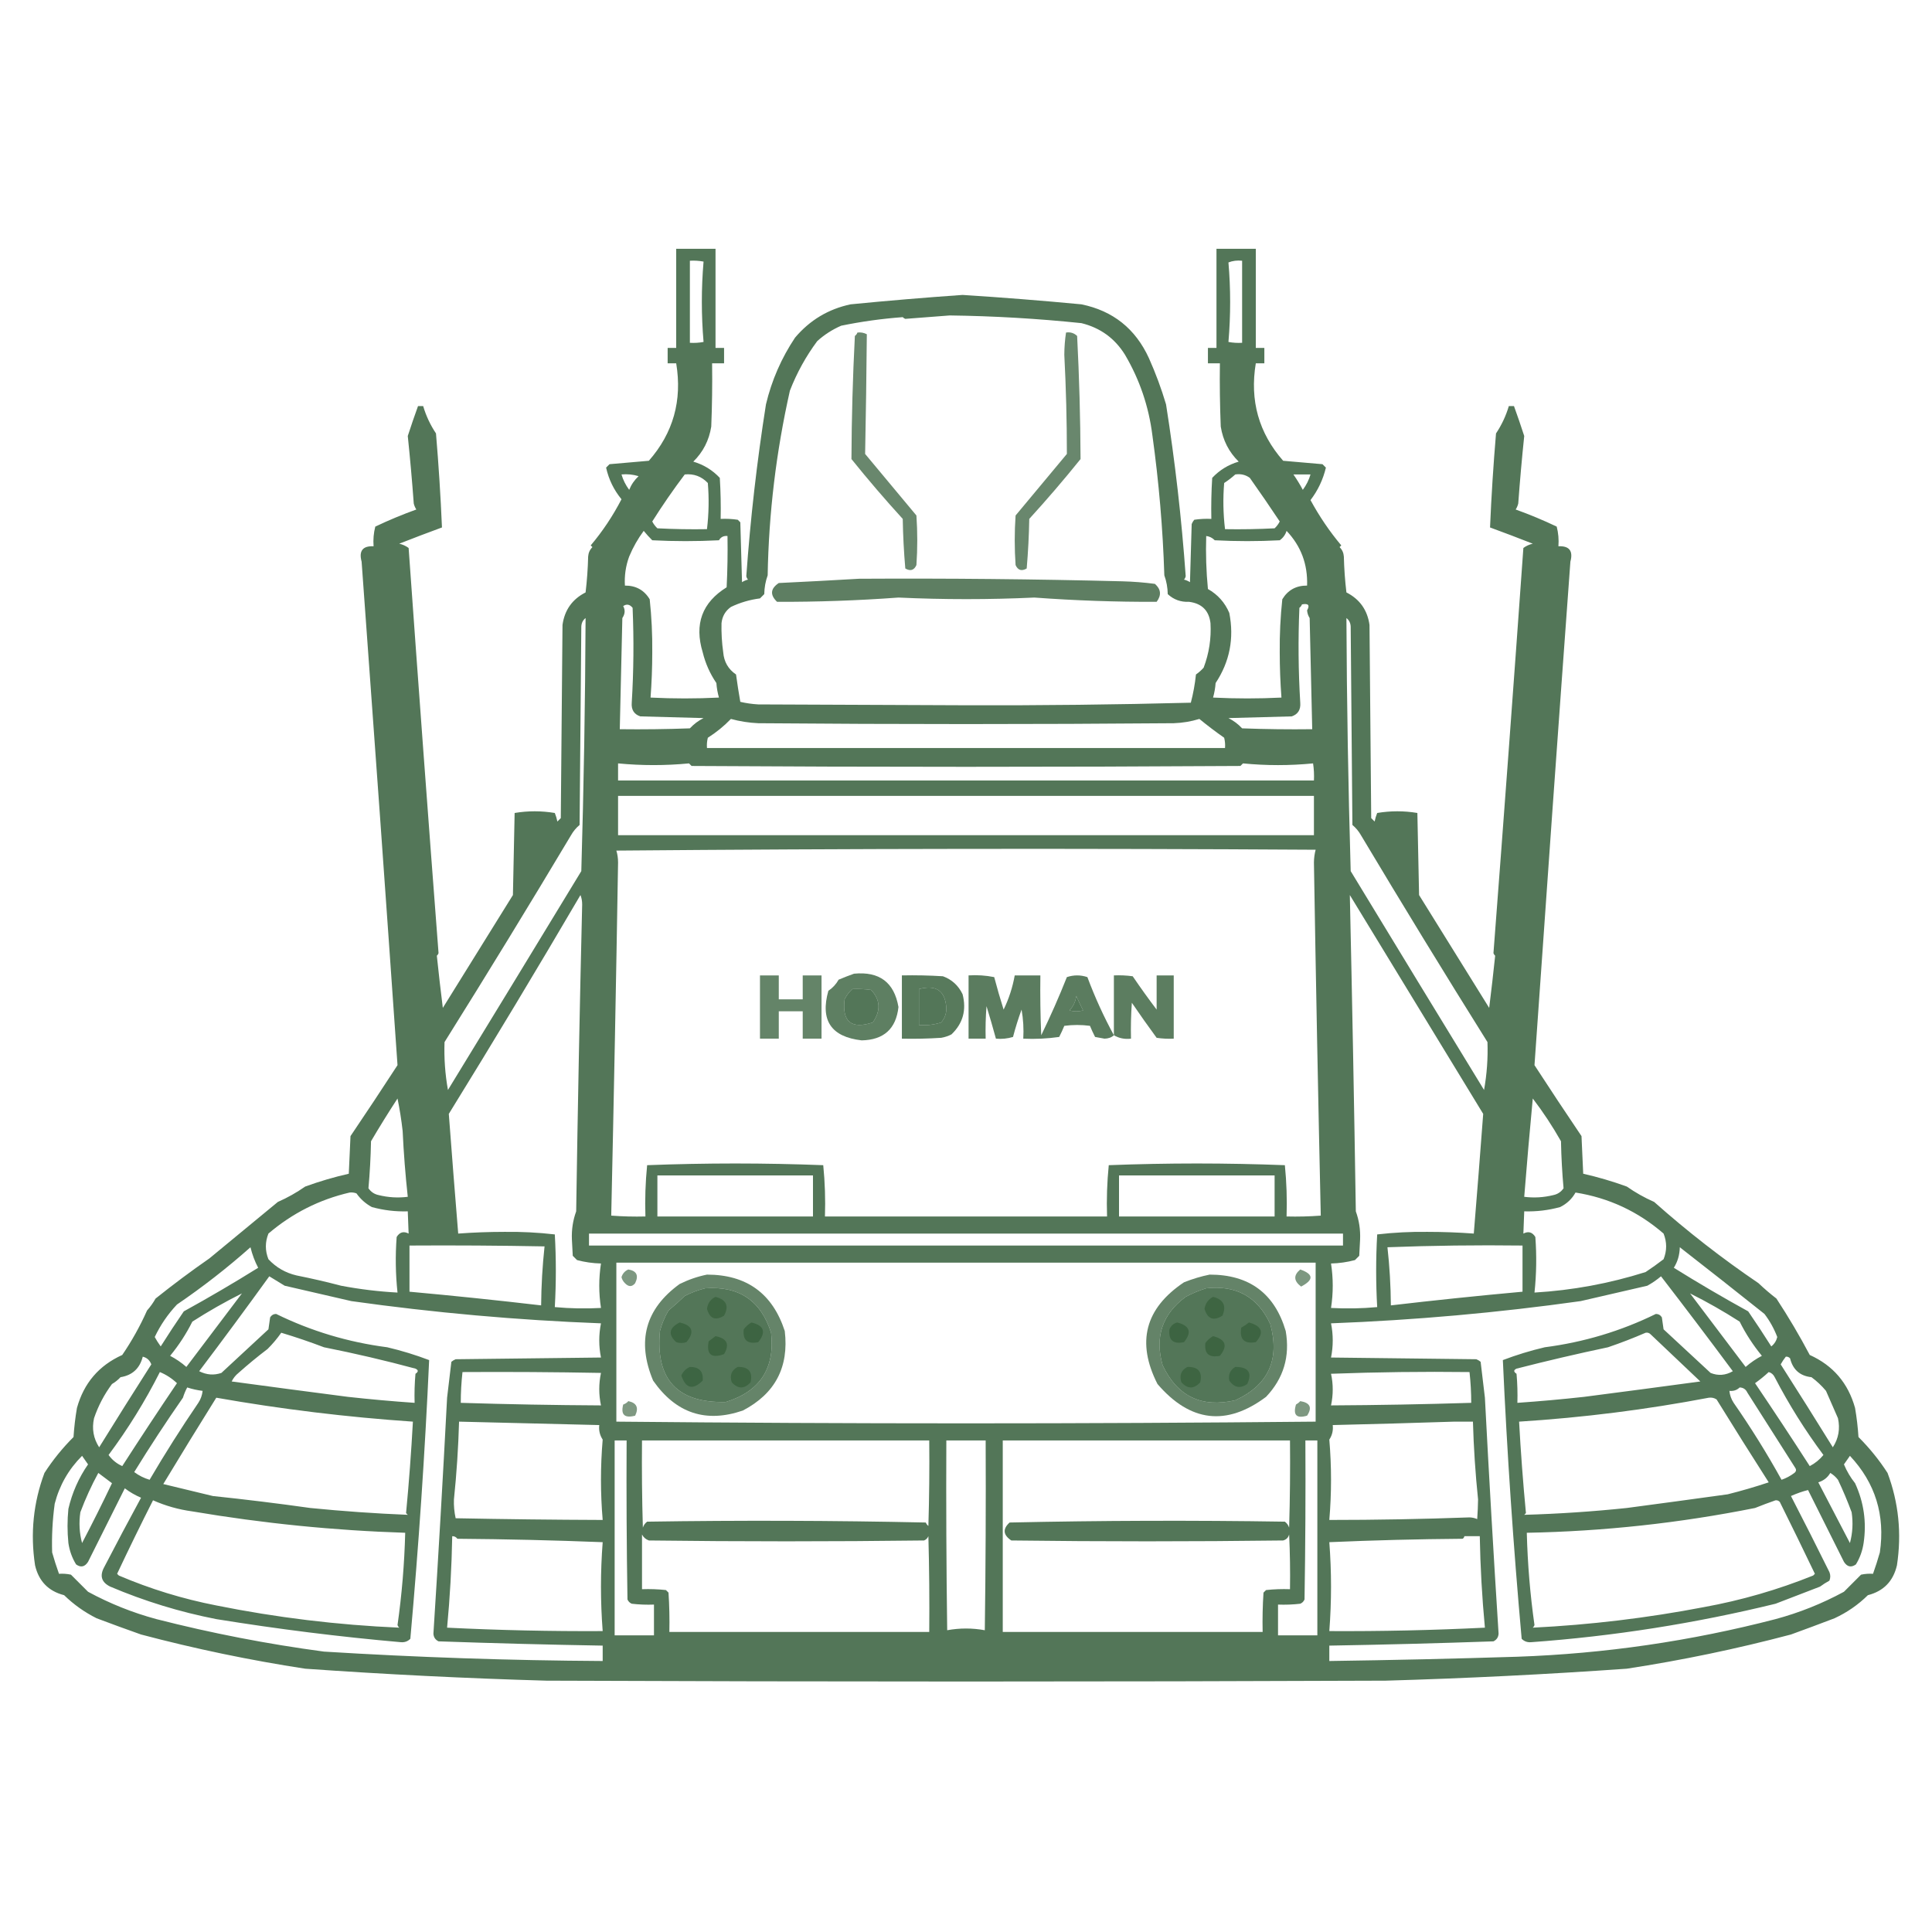 <?xml version="1.0" encoding="UTF-8"?>
<!DOCTYPE svg PUBLIC "-//W3C//DTD SVG 1.1//EN" "http://www.w3.org/Graphics/SVG/1.1/DTD/svg11.dtd">
<svg xmlns="http://www.w3.org/2000/svg" version="1.1" width="1130px" height="1130px" style="shape-rendering:geometricPrecision; text-rendering:geometricPrecision; image-rendering:optimizeQuality; fill-rule:evenodd; clip-rule:evenodd" xmlns:xlink="http://www.w3.org/1999/xlink">
<g><path style="opacity:0.845" fill="#355e3a" d="M 395.5,145.5 C 403.167,145.5 410.833,145.5 418.5,145.5C 418.5,164.833 418.5,184.167 418.5,203.5C 420.167,203.5 421.833,203.5 423.5,203.5C 423.5,206.5 423.5,209.5 423.5,212.5C 421.167,212.5 418.833,212.5 416.5,212.5C 416.667,224.838 416.5,237.171 416,249.5C 414.719,257.563 411.219,264.397 405.5,270C 411.545,271.771 416.712,274.937 421,279.5C 421.5,287.493 421.666,295.493 421.5,303.5C 424.85,303.335 428.183,303.502 431.5,304C 432,304.5 432.5,305 433,305.5C 433.333,317.167 433.667,328.833 434,340.5C 435.067,339.809 436.234,339.309 437.5,339C 436.978,338.439 436.645,337.772 436.5,337C 438.886,303.455 442.719,269.955 448,236.5C 451.336,222.497 457.002,209.497 465,197.5C 473.653,187.261 484.486,180.761 497.5,178C 519.419,175.851 541.252,174.018 563,172.5C 586.083,173.966 609.25,175.799 632.5,178C 650.946,181.77 664.113,192.27 672,209.5C 675.94,218.324 679.273,227.324 682,236.5C 687.281,269.955 691.114,303.455 693.5,337C 693.355,337.772 693.022,338.439 692.5,339C 693.766,339.309 694.933,339.809 696,340.5C 696.333,329.167 696.667,317.833 697,306.5C 697.374,305.584 697.874,304.75 698.5,304C 701.817,303.502 705.15,303.335 708.5,303.5C 708.334,295.493 708.5,287.493 709,279.5C 713.288,274.937 718.455,271.771 724.5,270C 718.781,264.397 715.281,257.563 714,249.5C 713.5,237.171 713.333,224.838 713.5,212.5C 711.167,212.5 708.833,212.5 706.5,212.5C 706.5,209.5 706.5,206.5 706.5,203.5C 708.167,203.5 709.833,203.5 711.5,203.5C 711.5,184.167 711.5,164.833 711.5,145.5C 719.167,145.5 726.833,145.5 734.5,145.5C 734.5,164.833 734.5,184.167 734.5,203.5C 736.167,203.5 737.833,203.5 739.5,203.5C 739.5,206.5 739.5,209.5 739.5,212.5C 737.833,212.5 736.167,212.5 734.5,212.5C 730.896,234.239 736.229,253.239 750.5,269.5C 758.167,270.167 765.833,270.833 773.5,271.5C 774.167,272.167 774.833,272.833 775.5,273.5C 773.845,280.476 770.845,286.809 766.5,292.5C 771.659,302.01 777.659,310.844 784.5,319C 784.167,319.333 783.833,319.667 783.5,320C 785.004,321.491 785.837,323.324 786,325.5C 786.169,332.524 786.669,339.524 787.5,346.5C 795.275,350.451 799.775,356.784 801,365.5C 801.333,403.167 801.667,440.833 802,478.5C 802.667,479.167 803.333,479.833 804,480.5C 804.346,478.782 804.846,477.115 805.5,475.5C 813.392,474.186 821.225,474.186 829,475.5C 829.333,491.5 829.667,507.5 830,523.5C 843.667,545.5 857.333,567.5 871,589.5C 872.27,579.342 873.437,569.175 874.5,559C 874.043,558.586 873.709,558.086 873.5,557.5C 879.526,478.798 885.36,399.798 891,320.5C 892.648,319.283 894.481,318.45 896.5,318C 888.17,314.725 879.837,311.558 871.5,308.5C 872.283,290.147 873.45,271.814 875,253.5C 878.304,248.557 880.804,243.224 882.5,237.5C 883.5,237.5 884.5,237.5 885.5,237.5C 887.58,243.24 889.58,249.073 891.5,255C 890.131,268.134 888.964,281.301 888,294.5C 887.691,295.766 887.191,296.933 886.5,298C 894.696,300.952 902.696,304.285 910.5,308C 911.46,311.73 911.793,315.563 911.5,319.5C 917.869,319.22 920.203,322.22 918.5,328.5C 911.294,427.044 904.294,525.21 897.5,623C 906.543,636.919 915.709,650.752 925,664.5C 925.333,671.833 925.667,679.167 926,686.5C 934.626,688.45 943.126,690.95 951.5,694C 956.51,697.507 961.843,700.507 967.5,703C 986.856,720.201 1007.19,736.034 1028.5,750.5C 1031.85,753.687 1035.35,756.687 1039,759.5C 1046.02,770.203 1052.52,781.203 1058.5,792.5C 1072.14,798.646 1080.97,808.979 1085,823.5C 1085.97,829.13 1086.63,834.796 1087,840.5C 1093.45,846.943 1099.12,853.943 1104,861.5C 1110.49,878.87 1112.33,896.87 1109.5,915.5C 1107.35,924.817 1101.68,930.651 1092.5,933C 1086.83,938.595 1080.33,943.095 1073,946.5C 1064.49,949.748 1055.99,952.915 1047.5,956C 1015.85,964.386 983.848,971.053 951.5,976C 904.425,979.323 857.425,981.656 810.5,983C 646.833,983.667 483.167,983.667 319.5,983C 272.575,981.656 225.575,979.323 178.5,976C 146.149,971.052 114.149,964.386 82.5,956C 73.839,952.945 65.173,949.778 56.5,946.5C 49.464,942.982 43.13,938.482 37.5,933C 28.318,930.651 22.651,924.817 20.5,915.5C 17.673,896.87 19.506,878.87 26,861.5C 30.881,853.943 36.548,846.943 43,840.5C 43.367,834.796 44.034,829.13 45,823.5C 49.027,808.979 57.86,798.646 71.5,792.5C 77.108,784.286 81.941,775.619 86,766.5C 87.912,764.343 89.579,762.009 91,759.5C 101.27,751.29 111.77,743.456 122.5,736C 135.754,725.021 149.087,714.021 162.5,703C 168.157,700.507 173.49,697.507 178.5,694C 186.874,690.95 195.374,688.45 204,686.5C 204.333,679.167 204.667,671.833 205,664.5C 214.291,650.752 223.457,636.919 232.5,623C 225.706,525.21 218.706,427.044 211.5,328.5C 209.797,322.22 212.131,319.22 218.5,319.5C 218.207,315.563 218.54,311.73 219.5,308C 227.304,304.285 235.304,300.952 243.5,298C 242.809,296.933 242.309,295.766 242,294.5C 241.036,281.301 239.869,268.134 238.5,255C 240.42,249.073 242.42,243.24 244.5,237.5C 245.5,237.5 246.5,237.5 247.5,237.5C 249.196,243.224 251.696,248.557 255,253.5C 256.55,271.814 257.717,290.147 258.5,308.5C 250.163,311.558 241.83,314.725 233.5,318C 235.519,318.45 237.352,319.283 239,320.5C 244.64,399.798 250.474,478.798 256.5,557.5C 256.291,558.086 255.957,558.586 255.5,559C 256.563,569.175 257.73,579.342 259,589.5C 272.667,567.5 286.333,545.5 300,523.5C 300.333,507.5 300.667,491.5 301,475.5C 308.775,474.186 316.608,474.186 324.5,475.5C 325.154,477.115 325.654,478.782 326,480.5C 326.667,479.833 327.333,479.167 328,478.5C 328.333,440.833 328.667,403.167 329,365.5C 330.225,356.784 334.725,350.451 342.5,346.5C 343.331,339.524 343.831,332.524 344,325.5C 344.163,323.324 344.996,321.491 346.5,320C 346.167,319.667 345.833,319.333 345.5,319C 352.479,310.725 358.479,301.725 363.5,292C 359.03,286.559 356.03,280.393 354.5,273.5C 355.167,272.833 355.833,272.167 356.5,271.5C 364.167,270.833 371.833,270.167 379.5,269.5C 393.771,253.239 399.104,234.239 395.5,212.5C 393.833,212.5 392.167,212.5 390.5,212.5C 390.5,209.5 390.5,206.5 390.5,203.5C 392.167,203.5 393.833,203.5 395.5,203.5C 395.5,184.167 395.5,164.833 395.5,145.5 Z M 403.5,152.5 C 406.187,152.336 408.854,152.503 411.5,153C 410.167,168.667 410.167,184.333 411.5,200C 408.854,200.497 406.187,200.664 403.5,200.5C 403.5,184.5 403.5,168.5 403.5,152.5 Z M 718.5,153.5 C 720.948,152.527 723.615,152.194 726.5,152.5C 726.5,168.5 726.5,184.5 726.5,200.5C 723.813,200.664 721.146,200.497 718.5,200C 719.83,184.402 719.83,168.902 718.5,153.5 Z M 555.5,184.5 C 581.242,184.836 606.909,186.336 632.5,189C 643.552,191.728 652.052,197.895 658,207.5C 666.554,222.04 671.887,237.707 674,254.5C 677.813,281.926 680.146,309.26 681,336.5C 682.254,339.976 682.921,343.642 683,347.5C 686.473,350.723 690.639,352.223 695.5,352C 702.96,352.963 707.127,357.129 708,364.5C 708.505,373.454 707.171,382.121 704,390.5C 702.649,392.019 701.149,393.352 699.5,394.5C 698.911,400.122 697.911,405.622 696.5,411C 652.687,412.139 608.854,412.639 565,412.5C 524.5,412.333 484,412.167 443.5,412C 439.911,411.793 436.411,411.293 433,410.5C 432.057,405.191 431.224,399.858 430.5,394.5C 425.949,391.404 423.449,387.071 423,381.5C 422.199,375.835 421.866,370.168 422,364.5C 422.428,360.472 424.262,357.305 427.5,355C 432.889,352.419 438.556,350.753 444.5,350C 445.333,349.167 446.167,348.333 447,347.5C 447.079,343.642 447.746,339.976 449,336.5C 449.631,300.224 453.964,264.224 462,228.5C 466.036,218.093 471.369,208.427 478,199.5C 482.159,195.751 486.826,192.751 492,190.5C 503.93,188.054 515.93,186.387 528,185.5C 528.414,185.957 528.914,186.291 529.5,186.5C 538.296,185.86 546.962,185.193 555.5,184.5 Z M 363.5,277.5 C 366.898,277.18 370.232,277.513 373.5,278.5C 371.081,280.754 369.248,283.421 368,286.5C 365.945,283.723 364.445,280.723 363.5,277.5 Z M 400.5,277.5 C 405.803,276.962 410.303,278.629 414,282.5C 414.748,291.535 414.581,300.535 413.5,309.5C 403.828,309.666 394.161,309.5 384.5,309C 383.257,307.846 382.257,306.512 381.5,305C 387.473,295.543 393.806,286.377 400.5,277.5 Z M 722.5,277.5 C 725.685,277.02 728.519,277.686 731,279.5C 736.957,287.913 742.79,296.413 748.5,305C 747.743,306.512 746.743,307.846 745.5,309C 735.839,309.5 726.172,309.666 716.5,309.5C 715.419,300.535 715.252,291.535 716,282.5C 718.352,280.97 720.519,279.303 722.5,277.5 Z M 756.5,277.5 C 759.833,277.5 763.167,277.5 766.5,277.5C 765.555,280.723 764.055,283.723 762,286.5C 760.311,283.333 758.478,280.333 756.5,277.5 Z M 376.5,310.5 C 378.043,312.396 379.709,314.229 381.5,316C 394.5,316.667 407.5,316.667 420.5,316C 421.617,314.108 423.284,313.275 425.5,313.5C 425.666,323.506 425.5,333.506 425,343.5C 410.665,352.379 405.998,365.046 411,381.5C 412.572,387.977 415.238,393.977 419,399.5C 419.218,402.426 419.718,405.26 420.5,408C 407.167,408.667 393.833,408.667 380.5,408C 381.16,399.242 381.493,390.409 381.5,381.5C 381.602,371.119 381.102,360.786 380,350.5C 376.75,345.126 371.917,342.459 365.5,342.5C 365.151,336.655 365.984,330.988 368,325.5C 370.256,320.101 373.09,315.101 376.5,310.5 Z M 752.5,310.5 C 760.923,319.373 764.923,330.04 764.5,342.5C 758.083,342.459 753.25,345.126 750,350.5C 748.898,360.786 748.398,371.119 748.5,381.5C 748.507,390.409 748.84,399.242 749.5,408C 736.167,408.667 722.833,408.667 709.5,408C 710.282,405.26 710.782,402.426 711,399.5C 719.245,387.033 721.912,373.366 719,358.5C 716.416,352.416 712.25,347.75 706.5,344.5C 705.501,334.188 705.168,323.855 705.5,313.5C 707.433,313.729 709.1,314.562 710.5,316C 723.167,316.667 735.833,316.667 748.5,316C 750.442,314.618 751.775,312.785 752.5,310.5 Z M 364.5,354.5 C 366.489,353.113 368.322,353.447 370,355.5C 370.788,374.016 370.621,392.516 369.5,411C 369.17,415.106 370.837,417.773 374.5,419C 386.833,419.333 399.167,419.667 411.5,420C 408.476,421.513 405.809,423.513 403.5,426C 389.837,426.5 376.171,426.667 362.5,426.5C 362.968,404.834 363.468,383.168 364,361.5C 365.598,359.105 365.764,356.772 364.5,354.5 Z M 761.5,353.5 C 765.246,352.786 766.246,353.953 764.5,357C 764.625,358.627 765.125,360.127 766,361.5C 766.532,383.168 767.032,404.834 767.5,426.5C 753.829,426.667 740.163,426.5 726.5,426C 724.191,423.513 721.524,421.513 718.5,420C 730.833,419.667 743.167,419.333 755.5,419C 759.163,417.773 760.83,415.106 760.5,411C 759.379,392.516 759.212,374.016 760,355.5C 760.717,354.956 761.217,354.289 761.5,353.5 Z M 342.5,361.5 C 342.276,410.843 341.442,460.177 340,509.5C 313.823,552.609 287.823,595.275 262,637.5C 260.339,628.269 259.673,618.936 260,609.5C 285.095,569.41 309.762,529.077 334,488.5C 335.29,486.208 336.957,484.208 339,482.5C 339.333,443.833 339.667,405.167 340,366.5C 340.099,364.347 340.933,362.681 342.5,361.5 Z M 787.5,361.5 C 789.067,362.681 789.901,364.347 790,366.5C 790.333,405.167 790.667,443.833 791,482.5C 793.043,484.208 794.71,486.208 796,488.5C 820.238,529.077 844.905,569.41 870,609.5C 870.327,618.936 869.661,628.269 868,637.5C 842.177,595.275 816.177,552.609 790,509.5C 788.558,460.177 787.724,410.843 787.5,361.5 Z M 427.5,420.5 C 432.717,421.923 438.05,422.756 443.5,423C 524.5,423.667 605.5,423.667 686.5,423C 691.627,422.822 696.627,421.988 701.5,420.5C 706.167,424.327 711.001,427.994 716,431.5C 716.495,433.473 716.662,435.473 716.5,437.5C 615.5,437.5 514.5,437.5 413.5,437.5C 413.338,435.473 413.505,433.473 414,431.5C 419.004,428.317 423.504,424.651 427.5,420.5 Z M 361.5,446.5 C 375.333,447.825 389.167,447.825 403,446.5C 403.5,447 404,447.5 404.5,448C 511.5,448.667 618.5,448.667 725.5,448C 726,447.5 726.5,447 727,446.5C 740.667,447.833 754.333,447.833 768,446.5C 768.498,449.817 768.665,453.15 768.5,456.5C 632.833,456.5 497.167,456.5 361.5,456.5C 361.5,453.167 361.5,449.833 361.5,446.5 Z M 361.5,465.5 C 497.167,465.5 632.833,465.5 768.5,465.5C 768.5,473.167 768.5,480.833 768.5,488.5C 632.833,488.5 497.167,488.5 361.5,488.5C 361.5,480.833 361.5,473.167 361.5,465.5 Z M 360.5,497.5 C 496.666,496.334 632.999,496.167 769.5,497C 768.861,499.411 768.527,501.911 768.5,504.5C 769.637,573.676 770.97,642.509 772.5,711C 765.842,711.5 759.175,711.666 752.5,711.5C 752.832,701.478 752.499,691.478 751.5,681.5C 734.376,680.84 717.209,680.507 700,680.5C 682.791,680.507 665.624,680.84 648.5,681.5C 647.501,691.478 647.168,701.478 647.5,711.5C 592.5,711.5 537.5,711.5 482.5,711.5C 482.832,701.478 482.499,691.478 481.5,681.5C 464.376,680.84 447.209,680.507 430,680.5C 412.791,680.507 395.624,680.84 378.5,681.5C 377.501,691.478 377.168,701.478 377.5,711.5C 370.825,711.666 364.158,711.5 357.5,711C 359.03,642.509 360.363,573.676 361.5,504.5C 361.497,501.975 361.163,499.641 360.5,497.5 Z M 339.5,523.5 C 340.161,525.134 340.494,526.967 340.5,529C 339.063,588.823 337.897,648.657 337,708.5C 335.084,713.754 334.251,719.254 334.5,725C 334.667,728.167 334.833,731.333 335,734.5C 335.833,735.333 336.667,736.167 337.5,737C 342.051,738.215 346.718,738.881 351.5,739C 350.167,747.667 350.167,756.333 351.5,765C 342.489,765.499 333.489,765.333 324.5,764.5C 325.303,750.263 325.303,736.096 324.5,722C 314.737,720.871 304.903,720.371 295,720.5C 285.925,720.507 276.925,720.84 268,721.5C 266.083,698.154 264.249,674.82 262.5,651.5C 288.719,609.045 314.385,566.378 339.5,523.5 Z M 789.5,523.5 C 815.448,566.038 841.448,608.704 867.5,651.5C 865.751,674.82 863.917,698.154 862,721.5C 853.075,720.84 844.075,720.507 835,720.5C 825.097,720.371 815.263,720.871 805.5,722C 804.697,736.096 804.697,750.263 805.5,764.5C 796.511,765.333 787.511,765.499 778.5,765C 779.833,756.333 779.833,747.667 778.5,739C 783.282,738.881 787.949,738.215 792.5,737C 793.333,736.167 794.167,735.333 795,734.5C 795.167,731.333 795.333,728.167 795.5,725C 795.749,719.254 794.916,713.754 793,708.5C 792.04,646.824 790.873,585.158 789.5,523.5 Z M 498.5,578.5 C 502.182,578.335 505.848,578.501 509.5,579C 514.914,584.762 515.247,591.095 510.5,598C 497.929,602.132 492.429,597.632 494,584.5C 495.153,582.182 496.653,580.182 498.5,578.5 Z M 537.5,578.5 C 547.516,575.817 552.849,579.483 553.5,589.5C 553.582,592.757 552.582,595.591 550.5,598C 546.3,599.367 541.967,599.867 537.5,599.5C 537.5,592.5 537.5,585.5 537.5,578.5 Z M 629.5,582.5 C 630.719,585.291 632.052,588.124 633.5,591C 630.833,591.667 628.167,591.667 625.5,591C 627.782,588.603 629.116,585.769 629.5,582.5 Z M 232.5,642.5 C 233.766,648.646 234.766,654.979 235.5,661.5C 236.109,674.42 237.109,687.253 238.5,700C 232.775,700.717 227.109,700.384 221.5,699C 218.977,698.482 216.977,697.148 215.5,695C 216.319,685.911 216.819,676.744 217,667.5C 221.995,659.017 227.162,650.683 232.5,642.5 Z M 896.5,642.5 C 902.53,650.386 908.03,658.719 913,667.5C 913.181,676.744 913.681,685.911 914.5,695C 913.023,697.148 911.023,698.482 908.5,699C 902.891,700.384 897.225,700.717 891.5,700C 893.02,680.86 894.687,661.693 896.5,642.5 Z M 384.5,687.5 C 414.833,687.5 445.167,687.5 475.5,687.5C 475.5,695.5 475.5,703.5 475.5,711.5C 445.167,711.5 414.833,711.5 384.5,711.5C 384.5,703.5 384.5,695.5 384.5,687.5 Z M 654.5,687.5 C 684.833,687.5 715.167,687.5 745.5,687.5C 745.5,695.5 745.5,703.5 745.5,711.5C 715.167,711.5 684.833,711.5 654.5,711.5C 654.5,703.5 654.5,695.5 654.5,687.5 Z M 204.5,697.5 C 205.873,697.343 207.207,697.51 208.5,698C 210.854,701.351 213.854,704.018 217.5,706C 224.375,707.883 231.375,708.716 238.5,708.5C 238.637,712.876 238.804,717.209 239,721.5C 236.075,719.982 233.742,720.649 232,723.5C 231.18,734.41 231.347,745.243 232.5,756C 221.451,755.411 210.451,754.077 199.5,752C 190.966,749.758 182.299,747.758 173.5,746C 167.007,744.496 161.507,741.329 157,736.5C 155,731.5 155,726.5 157,721.5C 170.966,709.601 186.799,701.601 204.5,697.5 Z M 921.5,697.5 C 940.955,700.596 958.121,708.596 973,721.5C 975,726.5 975,731.5 973,736.5C 969.588,739.123 966.088,741.623 962.5,744C 941.367,750.689 919.701,754.689 897.5,756C 898.653,745.243 898.82,734.41 898,723.5C 896.258,720.649 893.925,719.982 891,721.5C 891.196,717.209 891.363,712.876 891.5,708.5C 898.625,708.716 905.625,707.883 912.5,706C 916.423,704.057 919.423,701.224 921.5,697.5 Z M 344.5,721.5 C 491.5,721.5 638.5,721.5 785.5,721.5C 785.5,723.833 785.5,726.167 785.5,728.5C 638.5,728.5 491.5,728.5 344.5,728.5C 344.5,726.167 344.5,723.833 344.5,721.5 Z M 239.5,728.5 C 265.835,728.333 292.169,728.5 318.5,729C 317.264,740.412 316.597,751.912 316.5,763.5C 290.973,760.514 265.306,757.847 239.5,755.5C 239.5,746.5 239.5,737.5 239.5,728.5 Z M 811.5,729.5 C 837.661,728.502 863.995,728.169 890.5,728.5C 890.5,737.5 890.5,746.5 890.5,755.5C 864.694,757.847 839.027,760.514 813.5,763.5C 813.416,751.98 812.749,740.646 811.5,729.5 Z M 146.5,729.5 C 147.528,733.758 149.028,737.758 151,741.5C 136.779,750.365 122.279,758.865 107.5,767C 102.888,773.714 98.388,780.548 94,787.5C 92.702,785.735 91.535,783.901 90.5,782C 93.839,774.989 98.172,768.656 103.5,763C 118.616,752.703 132.949,741.536 146.5,729.5 Z M 982.5,729.5 C 999.022,742.36 1015.52,755.36 1032,768.5C 1035.14,772.613 1037.64,777.113 1039.5,782C 1038.96,784.24 1037.8,786.073 1036,787.5C 1031.61,780.548 1027.11,773.714 1022.5,767C 1007.72,758.865 993.221,750.365 979,741.5C 981.215,738.002 982.382,734.002 982.5,729.5 Z M 360.5,738.5 C 496.833,738.5 633.167,738.5 769.5,738.5C 769.46,769.581 769.46,800.581 769.5,831.5C 633.167,832.833 496.833,832.833 360.5,831.5C 360.54,800.581 360.54,769.581 360.5,738.5 Z M 157.5,746.5 C 160.472,748.322 163.472,750.156 166.5,752C 179.575,755.013 192.575,758.013 205.5,761C 253.945,767.806 302.611,772.139 351.5,774C 350.167,780.667 350.167,787.333 351.5,794C 323.167,794.333 294.833,794.667 266.5,795C 265.584,795.374 264.75,795.874 264,796.5C 263.167,803.498 262.334,810.498 261.5,817.5C 259.106,863.528 256.44,909.528 253.5,955.5C 253.632,957.601 254.632,959.101 256.5,960C 288.494,961.12 320.494,961.953 352.5,962.5C 352.5,965.5 352.5,968.5 352.5,971.5C 298.113,971.186 243.78,969.353 189.5,966C 156.472,961.594 123.805,955.261 91.5,947C 77.552,943.239 64.218,937.905 51.5,931C 48.167,927.667 44.833,924.333 41.5,921C 39.19,920.503 36.857,920.337 34.5,920.5C 33.042,916.406 31.708,912.239 30.5,908C 30.199,898.549 30.699,889.049 32,879.5C 34.793,868.709 40.126,859.376 48,851.5C 49.167,853.167 50.333,854.833 51.5,856.5C 46.031,864.392 42.198,873.059 40,882.5C 39.333,889.167 39.333,895.833 40,902.5C 40.668,907.029 42.168,911.196 44.5,915C 47.254,916.976 49.587,916.476 51.5,913.5C 58.489,899.523 65.655,885.19 73,870.5C 75.909,872.707 79.075,874.54 82.5,876C 75.206,889.421 68.039,902.921 61,916.5C 58.157,921.649 59.324,925.483 64.5,928C 84.529,936.506 105.196,942.839 126.5,947C 162.717,952.86 198.717,957.36 234.5,960.5C 236.693,960.674 238.527,960.007 240,958.5C 244.871,904.235 248.537,849.902 251,795.5C 243.014,792.461 234.847,789.961 226.5,788C 203.655,785.044 181.988,778.544 161.5,768.5C 159.971,768.529 158.804,769.196 158,770.5C 157.667,772.833 157.333,775.167 157,777.5C 147.833,786 138.667,794.5 129.5,803C 125.134,804.509 120.801,804.176 116.5,802C 130.384,783.622 144.051,765.122 157.5,746.5 Z M 971.5,746.5 C 985.637,764.816 999.637,783.316 1013.5,802C 1009.25,804.46 1004.91,804.793 1000.5,803C 991.333,794.5 982.167,786 973,777.5C 972.667,775.167 972.333,772.833 972,770.5C 971.196,769.196 970.029,768.529 968.5,768.5C 948.012,778.544 926.345,785.044 903.5,788C 895.153,789.961 886.986,792.461 879,795.5C 881.463,849.902 885.129,904.235 890,958.5C 891.473,960.007 893.307,960.674 895.5,960.5C 943.785,957.006 991.452,949.506 1038.5,938C 1047.13,934.676 1055.8,931.343 1064.5,928C 1066.25,926.708 1068.08,925.542 1070,924.5C 1070.67,922.833 1070.67,921.167 1070,919.5C 1062.64,904.62 1055.14,889.787 1047.5,875C 1051.04,873.435 1054.37,872.269 1057.5,871.5C 1064.68,885.856 1071.68,899.856 1078.5,913.5C 1080.41,916.476 1082.75,916.976 1085.5,915C 1087.83,911.196 1089.33,907.029 1090,902.5C 1091.81,890.309 1090.14,878.642 1085,867.5C 1082.33,864.172 1080.17,860.506 1078.5,856.5C 1079.67,854.833 1080.83,853.167 1082,851.5C 1096.85,867.349 1102.68,886.182 1099.5,908C 1098.29,912.239 1096.96,916.406 1095.5,920.5C 1093.14,920.337 1090.81,920.503 1088.5,921C 1085.17,924.333 1081.83,927.667 1078.5,931C 1065.78,937.905 1052.45,943.239 1038.5,947C 988.94,959.872 938.606,967.205 887.5,969C 850.839,970.152 814.173,970.986 777.5,971.5C 777.5,968.5 777.5,965.5 777.5,962.5C 809.506,961.953 841.506,961.12 873.5,960C 875.368,959.101 876.368,957.601 876.5,955.5C 873.56,909.528 870.894,863.528 868.5,817.5C 867.666,810.498 866.833,803.498 866,796.5C 865.25,795.874 864.416,795.374 863.5,795C 835.167,794.667 806.833,794.333 778.5,794C 779.833,787.333 779.833,780.667 778.5,774C 827.389,772.139 876.055,767.806 924.5,761C 937.425,758.013 950.425,755.013 963.5,752C 966.407,750.391 969.073,748.558 971.5,746.5 Z M 412.5,753.5 C 432.235,752.084 445.069,760.751 451,779.5C 453.337,800.33 444.503,813.83 424.5,820C 396.161,820.658 383.327,806.825 386,778.5C 387.109,774.281 388.775,770.281 391,766.5C 394.261,763.784 397.428,760.951 400.5,758C 404.432,755.972 408.432,754.472 412.5,753.5 Z M 705.5,753.5 C 723.145,751.567 735.645,758.567 743,774.5C 748.639,795.301 741.806,810.134 722.5,819C 702.737,823.534 688.571,816.701 680,798.5C 675.297,781.952 679.797,768.618 693.5,758.5C 697.45,756.414 701.45,754.748 705.5,753.5 Z M 141.5,756.5 C 130.676,770.804 119.842,785.137 109,799.5C 106.094,796.963 102.927,794.796 99.5,793C 104.593,786.812 108.926,780.145 112.5,773C 121.896,766.97 131.563,761.47 141.5,756.5 Z M 988.5,756.5 C 998.437,761.47 1008.1,766.97 1017.5,773C 1021.07,780.145 1025.41,786.812 1030.5,793C 1027.07,794.796 1023.91,796.963 1021,799.5C 1010.16,785.137 999.324,770.804 988.5,756.5 Z M 164.5,779.5 C 172.954,782.04 181.287,784.873 189.5,788C 207.542,791.586 225.376,795.752 243,800.5C 244.784,801.333 244.784,802.333 243,803.5C 242.501,809.157 242.334,814.824 242.5,820.5C 229.482,819.598 216.482,818.432 203.5,817C 180.922,814.082 158.255,811.082 135.5,808C 136.453,806.045 137.787,804.378 139.5,803C 144.951,798.132 150.618,793.466 156.5,789C 159.484,786.031 162.151,782.865 164.5,779.5 Z M 962.5,779.5 C 963.675,779.281 964.675,779.614 965.5,780.5C 975.209,789.676 984.875,798.842 994.5,808C 971.745,811.082 949.078,814.082 926.5,817C 913.518,818.432 900.518,819.598 887.5,820.5C 887.666,814.824 887.499,809.157 887,803.5C 885.216,802.333 885.216,801.333 887,800.5C 904.671,795.963 922.504,791.797 940.5,788C 948.006,785.446 955.339,782.612 962.5,779.5 Z M 83.5,793.5 C 85.922,794.085 87.589,795.585 88.5,798C 78.196,814.115 68.029,830.282 58,846.5C 54.646,841.334 53.646,835.668 55,829.5C 57.469,822.235 60.969,815.568 65.5,809.5C 67.349,808.407 69.016,807.074 70.5,805.5C 77.412,804.381 81.746,800.381 83.5,793.5 Z M 1044.5,793.5 C 1045.5,793.414 1046.33,793.748 1047,794.5C 1048.63,801.112 1052.79,804.779 1059.5,805.5C 1062.66,807.828 1065.49,810.495 1068,813.5C 1070.33,818.833 1072.67,824.167 1075,829.5C 1076.35,835.668 1075.35,841.334 1072,846.5C 1061.97,830.282 1051.8,814.115 1041.5,798C 1042.39,796.385 1043.39,794.885 1044.5,793.5 Z M 93.5,802.5 C 97.202,804.024 100.536,806.19 103.5,809C 92.679,825.002 82.012,841.169 71.5,857.5C 68.244,856.041 65.577,853.874 63.5,851C 74.913,835.666 84.913,819.499 93.5,802.5 Z M 270.5,802.5 C 297.502,802.333 324.502,802.5 351.5,803C 350.167,809.333 350.167,815.667 351.5,822C 324.169,821.855 296.836,821.355 269.5,820.5C 269.502,814.477 269.835,808.477 270.5,802.5 Z M 778.5,803.5 C 805.328,802.502 832.328,802.169 859.5,802.5C 860.165,808.477 860.498,814.477 860.5,820.5C 833.164,821.355 805.831,821.855 778.5,822C 779.826,815.734 779.826,809.568 778.5,803.5 Z M 1034.5,802.5 C 1036.07,802.937 1037.24,803.937 1038,805.5C 1046.28,821.445 1055.78,836.611 1066.5,851C 1064.29,853.705 1061.63,855.871 1058.5,857.5C 1047.99,841.169 1037.32,825.002 1026.5,809C 1029.36,806.969 1032.02,804.803 1034.5,802.5 Z M 109.5,811.5 C 112.426,812.461 115.426,813.127 118.5,813.5C 118.245,816.016 117.411,818.35 116,820.5C 106,835.162 96.5,850.162 87.5,865.5C 84.221,864.527 81.221,863.027 78.5,861C 87.576,846.25 97.076,831.75 107,817.5C 107.655,815.372 108.489,813.372 109.5,811.5 Z M 1017.5,811.5 C 1019.59,811.561 1021.09,812.561 1022,814.5C 1031.33,829.167 1040.67,843.833 1050,858.5C 1050.75,859.635 1050.58,860.635 1049.5,861.5C 1047.21,863.23 1044.71,864.563 1042,865.5C 1033.42,849.996 1024.08,834.996 1014,820.5C 1012.59,818.35 1011.76,816.016 1011.5,813.5C 1013.9,813.741 1015.9,813.074 1017.5,811.5 Z M 126.5,817.5 C 164.534,824.205 202.868,828.871 241.5,831.5C 240.541,849.187 239.208,867.02 237.5,885C 237.833,885.333 238.167,885.667 238.5,886C 219.504,885.231 200.504,883.898 181.5,882C 162.642,879.345 143.642,877.012 124.5,875C 114.903,872.678 105.236,870.344 95.5,868C 105.719,851.055 116.052,834.222 126.5,817.5 Z M 999.5,817.5 C 1001.14,817.286 1002.64,817.62 1004,818.5C 1014.04,834.751 1024.21,850.918 1034.5,867C 1026.58,869.646 1018.58,871.979 1010.5,874C 990.742,876.739 971.076,879.406 951.5,882C 931.521,884.094 911.521,885.427 891.5,886C 891.833,885.667 892.167,885.333 892.5,885C 890.792,867.02 889.459,849.187 888.5,831.5C 925.973,829.124 962.973,824.457 999.5,817.5 Z M 268.5,831.5 C 295.834,832.156 323.168,832.822 350.5,833.5C 350.154,836.602 350.821,839.435 352.5,842C 351.167,857.667 351.167,873.333 352.5,889C 323.839,888.896 295.172,888.563 266.5,888C 265.693,884.281 265.36,880.614 265.5,877C 267.064,861.924 268.064,846.758 268.5,831.5 Z M 850.5,831.5 C 854.167,831.5 857.833,831.5 861.5,831.5C 861.936,846.758 862.936,861.924 864.5,877C 864.444,880.694 864.277,884.527 864,888.5C 862.6,887.884 861.1,887.551 859.5,887.5C 832.174,888.503 804.84,889.003 777.5,889C 778.833,873.333 778.833,857.667 777.5,842C 779.179,839.435 779.846,836.602 779.5,833.5C 803.327,832.942 826.994,832.275 850.5,831.5 Z M 359.5,842.5 C 361.833,842.5 364.167,842.5 366.5,842.5C 366.333,873.502 366.5,904.502 367,935.5C 367.5,936.667 368.333,937.5 369.5,938C 373.821,938.499 378.154,938.666 382.5,938.5C 382.5,944.5 382.5,950.5 382.5,956.5C 374.833,956.5 367.167,956.5 359.5,956.5C 359.5,918.5 359.5,880.5 359.5,842.5 Z M 375.5,842.5 C 431.5,842.5 487.5,842.5 543.5,842.5C 543.667,859.17 543.5,875.837 543,892.5C 542.308,891.975 541.808,891.308 541.5,890.5C 487.17,889.333 432.836,889.167 378.5,890C 377.299,890.903 376.465,892.069 376,893.5C 375.5,876.503 375.333,859.503 375.5,842.5 Z M 553.5,842.5 C 561.167,842.5 568.833,842.5 576.5,842.5C 576.667,879.502 576.5,916.502 576,953.5C 568.667,952.167 561.333,952.167 554,953.5C 553.5,916.502 553.333,879.502 553.5,842.5 Z M 586.5,842.5 C 642.5,842.5 698.5,842.5 754.5,842.5C 754.667,859.503 754.5,876.503 754,893.5C 753.535,892.069 752.701,890.903 751.5,890C 697.83,889.167 644.164,889.333 590.5,890.5C 586.349,894.274 586.682,897.774 591.5,901C 644.5,901.667 697.5,901.667 750.5,901C 752.333,900.5 753.5,899.333 754,897.5C 754.5,908.161 754.667,918.828 754.5,929.5C 749.821,929.334 745.155,929.501 740.5,930C 740,930.5 739.5,931 739,931.5C 738.5,939.159 738.334,946.826 738.5,954.5C 687.833,954.5 637.167,954.5 586.5,954.5C 586.5,917.167 586.5,879.833 586.5,842.5 Z M 763.5,842.5 C 765.833,842.5 768.167,842.5 770.5,842.5C 770.5,880.5 770.5,918.5 770.5,956.5C 762.833,956.5 755.167,956.5 747.5,956.5C 747.5,950.5 747.5,944.5 747.5,938.5C 751.846,938.666 756.179,938.499 760.5,938C 761.667,937.5 762.5,936.667 763,935.5C 763.5,904.502 763.667,873.502 763.5,842.5 Z M 57.5,861.5 C 60.137,863.491 62.804,865.491 65.5,867.5C 59.894,879.275 54.06,890.942 48,902.5C 46.424,896.612 46.091,890.612 47,884.5C 49.975,876.553 53.475,868.886 57.5,861.5 Z M 1070.5,861.5 C 1072.19,862.475 1073.69,863.808 1075,865.5C 1077.97,871.758 1080.63,878.092 1083,884.5C 1083.91,890.612 1083.58,896.612 1082,902.5C 1075.81,890.653 1069.64,878.819 1063.5,867C 1066.64,866.009 1068.97,864.176 1070.5,861.5 Z M 89.5,877.5 C 96.772,880.738 104.439,882.904 112.5,884C 153.863,891.001 195.363,895.168 237,896.5C 236.531,914.679 235.031,932.679 232.5,950.5C 232.709,951.086 233.043,951.586 233.5,952C 197.44,950.438 161.774,946.105 126.5,939C 106.872,935.177 87.872,929.344 69.5,921.5C 69.167,921.167 68.833,920.833 68.5,920.5C 75.32,906.015 82.32,891.682 89.5,877.5 Z M 1038.5,877.5 C 1039.5,877.414 1040.33,877.748 1041,878.5C 1047.92,892.422 1054.76,906.422 1061.5,920.5C 1061.17,920.833 1060.83,921.167 1060.5,921.5C 1039.8,929.842 1018.47,936.008 996.5,940C 963.417,946.342 930.084,950.342 896.5,952C 896.957,951.586 897.291,951.086 897.5,950.5C 894.969,932.679 893.469,914.679 893,896.5C 937.823,895.667 982.323,890.833 1026.5,882C 1030.53,880.383 1034.53,878.883 1038.5,877.5 Z M 375.5,897.5 C 376.316,899.144 377.65,900.31 379.5,901C 433.167,901.667 486.833,901.667 540.5,901C 541.667,900.5 542.5,899.667 543,898.5C 543.5,917.164 543.667,935.83 543.5,954.5C 492.833,954.5 442.167,954.5 391.5,954.5C 391.666,946.826 391.5,939.159 391,931.5C 390.5,931 390,930.5 389.5,930C 384.845,929.501 380.179,929.334 375.5,929.5C 375.5,918.833 375.5,908.167 375.5,897.5 Z M 264.5,898.5 C 265.756,898.461 266.756,898.961 267.5,900C 295.846,900.219 324.179,900.886 352.5,902C 351.167,919.333 351.167,936.667 352.5,954C 322.153,954.166 291.82,953.5 261.5,952C 263.18,934.26 264.18,916.427 264.5,898.5 Z M 856.5,898.5 C 859.5,898.5 862.5,898.5 865.5,898.5C 865.82,916.427 866.82,934.26 868.5,952C 838.18,953.5 807.847,954.166 777.5,954C 778.833,936.667 778.833,919.333 777.5,902C 803.486,900.867 829.486,900.2 855.5,900C 856.056,899.617 856.389,899.117 856.5,898.5 Z"/></g>
<g><path style="opacity:0.74" fill="#355e3a" d="M 501.5,194.5 C 503.467,194.261 505.301,194.594 507,195.5C 506.79,218.837 506.457,242.171 506,265.5C 516,277.5 526,289.5 536,301.5C 536.667,311.167 536.667,320.833 536,330.5C 534.64,333.551 532.473,334.218 529.5,332.5C 528.668,322.851 528.168,313.184 528,303.5C 517.626,292.128 507.626,280.461 498,268.5C 498.103,244.494 498.769,220.494 500,196.5C 500.717,195.956 501.217,195.289 501.5,194.5 Z"/></g>
<g><path style="opacity:0.74" fill="#355e3a" d="M 623.5,194.5 C 626.044,194.104 628.211,194.771 630,196.5C 631.231,220.494 631.897,244.494 632,268.5C 622.374,280.461 612.374,292.128 602,303.5C 601.832,313.184 601.332,322.851 600.5,332.5C 597.527,334.218 595.36,333.551 594,330.5C 593.333,320.833 593.333,311.167 594,301.5C 604,289.5 614,277.5 624,265.5C 624.006,246.164 623.506,226.83 622.5,207.5C 622.529,203.086 622.862,198.753 623.5,194.5 Z"/></g>
<g><path style="opacity:0.794" fill="#355e3a" d="M 502.5,338.5 C 554.009,338.205 605.342,338.705 656.5,340C 662.859,340.169 669.193,340.669 675.5,341.5C 679.065,344.635 679.398,348.135 676.5,352C 652.642,352.088 628.808,351.255 605,349.5C 578.49,350.729 551.99,350.729 525.5,349.5C 501.859,351.24 478.192,352.074 454.5,352C 450.263,347.939 450.597,344.272 455.5,341C 471.33,340.244 486.997,339.411 502.5,338.5 Z"/></g>
<g><path style="opacity:0.796" fill="#355e3a" d="M 499.5,569.5 C 514.346,568.064 523.013,574.564 525.5,589C 524.101,601.728 516.934,608.228 504,608.5C 486.123,606.459 479.623,596.793 484.5,579.5C 487.024,577.81 489.024,575.643 490.5,573C 493.571,571.704 496.571,570.538 499.5,569.5 Z M 498.5,578.5 C 496.653,580.182 495.153,582.182 494,584.5C 492.429,597.632 497.929,602.132 510.5,598C 515.247,591.095 514.914,584.762 509.5,579C 505.848,578.501 502.182,578.335 498.5,578.5 Z"/></g>
<g><path style="opacity:0.765" fill="#355e3a" d="M 444.5,570.5 C 448.167,570.5 451.833,570.5 455.5,570.5C 455.5,575.167 455.5,579.833 455.5,584.5C 460.167,584.5 464.833,584.5 469.5,584.5C 469.5,579.833 469.5,575.167 469.5,570.5C 473.167,570.5 476.833,570.5 480.5,570.5C 480.5,582.833 480.5,595.167 480.5,607.5C 476.833,607.5 473.167,607.5 469.5,607.5C 469.5,602.167 469.5,596.833 469.5,591.5C 464.833,591.5 460.167,591.5 455.5,591.5C 455.5,596.833 455.5,602.167 455.5,607.5C 451.833,607.5 448.167,607.5 444.5,607.5C 444.5,595.167 444.5,582.833 444.5,570.5 Z"/></g>
<g><path style="opacity:0.827" fill="#355e3a" d="M 527.5,570.5 C 535.507,570.334 543.507,570.5 551.5,571C 556.722,572.909 560.555,576.409 563,581.5C 565.388,590.75 563.221,598.584 556.5,605C 554.608,605.973 552.608,606.64 550.5,607C 542.841,607.5 535.174,607.666 527.5,607.5C 527.5,595.167 527.5,582.833 527.5,570.5 Z M 537.5,578.5 C 537.5,585.5 537.5,592.5 537.5,599.5C 541.967,599.867 546.3,599.367 550.5,598C 552.582,595.591 553.582,592.757 553.5,589.5C 552.849,579.483 547.516,575.817 537.5,578.5 Z"/></g>
<g><path style="opacity:0.812" fill="#355e3a" d="M 651.5,605.5 C 650.129,606.787 648.295,607.453 646,607.5C 644.167,607.167 642.333,606.833 640.5,606.5C 639.399,604.358 638.399,602.192 637.5,600C 632.5,599.333 627.5,599.333 622.5,600C 621.601,602.192 620.601,604.358 619.5,606.5C 612.532,607.497 605.532,607.83 598.5,607.5C 598.829,601.794 598.495,596.128 597.5,590.5C 595.582,595.755 593.916,601.088 592.5,606.5C 589.232,607.487 585.898,607.82 582.5,607.5C 580.771,601.149 578.937,594.816 577,588.5C 576.5,594.825 576.334,601.158 576.5,607.5C 573.167,607.5 569.833,607.5 566.5,607.5C 566.5,595.167 566.5,582.833 566.5,570.5C 571.544,570.173 576.544,570.506 581.5,571.5C 583.177,577.873 585.01,584.206 587,590.5C 590.086,584.162 592.253,577.495 593.5,570.5C 598.5,570.5 603.5,570.5 608.5,570.5C 608.333,582.171 608.5,593.838 609,605.5C 614.407,594.401 619.407,583.067 624,571.5C 628,570.167 632,570.167 636,571.5C 640.411,583.312 645.577,594.645 651.5,605.5 Z M 629.5,582.5 C 629.116,585.769 627.782,588.603 625.5,591C 628.167,591.667 630.833,591.667 633.5,591C 632.052,588.124 630.719,585.291 629.5,582.5 Z"/></g>
<g><path style="opacity:0.803" fill="#355e3a" d="M 676.5,590.5 C 676.5,583.833 676.5,577.167 676.5,570.5C 679.833,570.5 683.167,570.5 686.5,570.5C 686.5,582.833 686.5,595.167 686.5,607.5C 683.15,607.665 679.817,607.498 676.5,607C 671.544,600.254 666.71,593.421 662,586.5C 661.5,593.492 661.334,600.492 661.5,607.5C 657.821,607.94 654.488,607.273 651.5,605.5C 651.5,593.833 651.5,582.167 651.5,570.5C 655.182,570.335 658.848,570.501 662.5,571C 667.059,577.702 671.726,584.202 676.5,590.5 Z"/></g>
<g><path style="opacity:0.637" fill="#355e3a" d="M 367.5,742.5 C 372.341,743.302 373.675,745.969 371.5,750.5C 369.665,752.767 367.665,752.767 365.5,750.5C 364.511,749.532 363.844,748.365 363.5,747C 364.167,744.849 365.5,743.349 367.5,742.5 Z"/></g>
<g><path style="opacity:0.637" fill="#355e3a" d="M 760.5,742.5 C 768.329,745.244 768.495,748.577 761,752.5C 756.624,749.198 756.457,745.864 760.5,742.5 Z"/></g>
<g><path style="opacity:0.761" fill="#355e3a" d="M 413.5,745.5 C 436.68,745.52 451.847,756.52 459,778.5C 461.508,799.652 453.341,815.152 434.5,825C 412.824,832.442 395.324,826.609 382,807.5C 372.321,784.367 377.487,765.534 397.5,751C 402.715,748.429 408.048,746.596 413.5,745.5 Z M 412.5,753.5 C 408.432,754.472 404.432,755.972 400.5,758C 397.428,760.951 394.261,763.784 391,766.5C 388.775,770.281 387.109,774.281 386,778.5C 383.327,806.825 396.161,820.658 424.5,820C 444.503,813.83 453.337,800.33 451,779.5C 445.069,760.751 432.235,752.084 412.5,753.5 Z"/></g>
<g><path style="opacity:0.762" fill="#355e3a" d="M 707.5,745.5 C 730.67,745.481 745.503,756.481 752,778.5C 754.582,793.358 750.748,806.191 740.5,817C 717.319,834.292 696.152,831.792 677,809.5C 664.564,785.075 669.731,765.242 692.5,750C 697.482,748.01 702.482,746.51 707.5,745.5 Z M 705.5,753.5 C 701.45,754.748 697.45,756.414 693.5,758.5C 679.797,768.618 675.297,781.952 680,798.5C 688.571,816.701 702.737,823.534 722.5,819C 741.806,810.134 748.639,795.301 743,774.5C 735.645,758.567 723.145,751.567 705.5,753.5 Z"/></g>
<g><path style="opacity:0.7" fill="#355e3a" d="M 418.5,758.5 C 424.853,760.199 426.52,763.865 423.5,769.5C 418.45,772.645 415.117,771.312 413.5,765.5C 413.98,762.167 415.647,759.834 418.5,758.5 Z"/></g>
<g><path style="opacity:0.701" fill="#355e3a" d="M 709.5,758.5 C 715.593,760.019 717.426,763.686 715,769.5C 709.777,772.808 706.277,771.474 704.5,765.5C 705.06,762.288 706.727,759.955 709.5,758.5 Z"/></g>
<g><path style="opacity:0.715" fill="#355e3a" d="M 397.5,773.5 C 405.084,775.184 406.418,779.017 401.5,785C 399.5,785.667 397.5,785.667 395.5,785C 390.618,780.5 391.285,776.667 397.5,773.5 Z"/></g>
<g><path style="opacity:0.72" fill="#355e3a" d="M 439.5,773.5 C 446.883,775.257 448.216,779.091 443.5,785C 437.166,786.329 434.332,783.829 435,777.5C 436.25,775.807 437.75,774.473 439.5,773.5 Z"/></g>
<g><path style="opacity:0.72" fill="#355e3a" d="M 688.5,773.5 C 695.897,775.358 697.231,779.192 692.5,785C 686.166,786.329 683.332,783.829 684,777.5C 684.907,775.391 686.407,774.058 688.5,773.5 Z"/></g>
<g><path style="opacity:0.715" fill="#355e3a" d="M 730.5,773.5 C 738.19,775.643 739.524,779.476 734.5,785C 727.667,786.167 724.833,783.333 726,776.5C 727.652,775.601 729.152,774.601 730.5,773.5 Z"/></g>
<g><path style="opacity:0.735" fill="#355e3a" d="M 418.5,781.5 C 425.229,782.786 426.896,786.286 423.5,792C 416.051,794.714 413.051,792.214 414.5,784.5C 415.901,783.479 417.235,782.479 418.5,781.5 Z"/></g>
<g><path style="opacity:0.735" fill="#355e3a" d="M 709.5,781.5 C 716.897,783.358 718.231,787.192 713.5,793C 707.132,794.258 704.298,791.758 705,785.5C 706.25,783.807 707.75,782.473 709.5,781.5 Z"/></g>
<g><path style="opacity:0.707" fill="#355e3a" d="M 403.5,799.5 C 408.991,799.488 411.491,802.154 411,807.5C 405.257,813.198 401.091,812.198 398.5,804.5C 399.577,802.15 401.244,800.483 403.5,799.5 Z"/></g>
<g><path style="opacity:0.703" fill="#355e3a" d="M 431.5,799.5 C 437.873,799.368 440.373,802.368 439,808.5C 435.333,812.5 431.667,812.5 428,808.5C 426.665,804.392 427.832,801.392 431.5,799.5 Z"/></g>
<g><path style="opacity:0.703" fill="#355e3a" d="M 694.5,799.5 C 700.873,799.368 703.373,802.368 702,808.5C 698.333,812.5 694.667,812.5 691,808.5C 689.665,804.392 690.832,801.392 694.5,799.5 Z"/></g>
<g><path style="opacity:0.707" fill="#355e3a" d="M 722.5,799.5 C 730.193,799.487 732.527,802.82 729.5,809.5C 725.418,812.314 721.918,811.647 719,807.5C 718.299,804.002 719.465,801.335 722.5,799.5 Z"/></g>
<g><path style="opacity:0.639" fill="#355e3a" d="M 367.5,819.5 C 372.385,820.53 373.718,823.363 371.5,828C 365.302,829.632 362.969,827.466 364.5,821.5C 365.739,821.058 366.739,820.391 367.5,819.5 Z"/></g>
<g><path style="opacity:0.639" fill="#355e3a" d="M 760.5,819.5 C 766.269,820.433 767.603,823.267 764.5,828C 758.333,829.833 756.167,827.667 758,821.5C 758.995,820.934 759.828,820.267 760.5,819.5 Z"/></g>
</svg>
